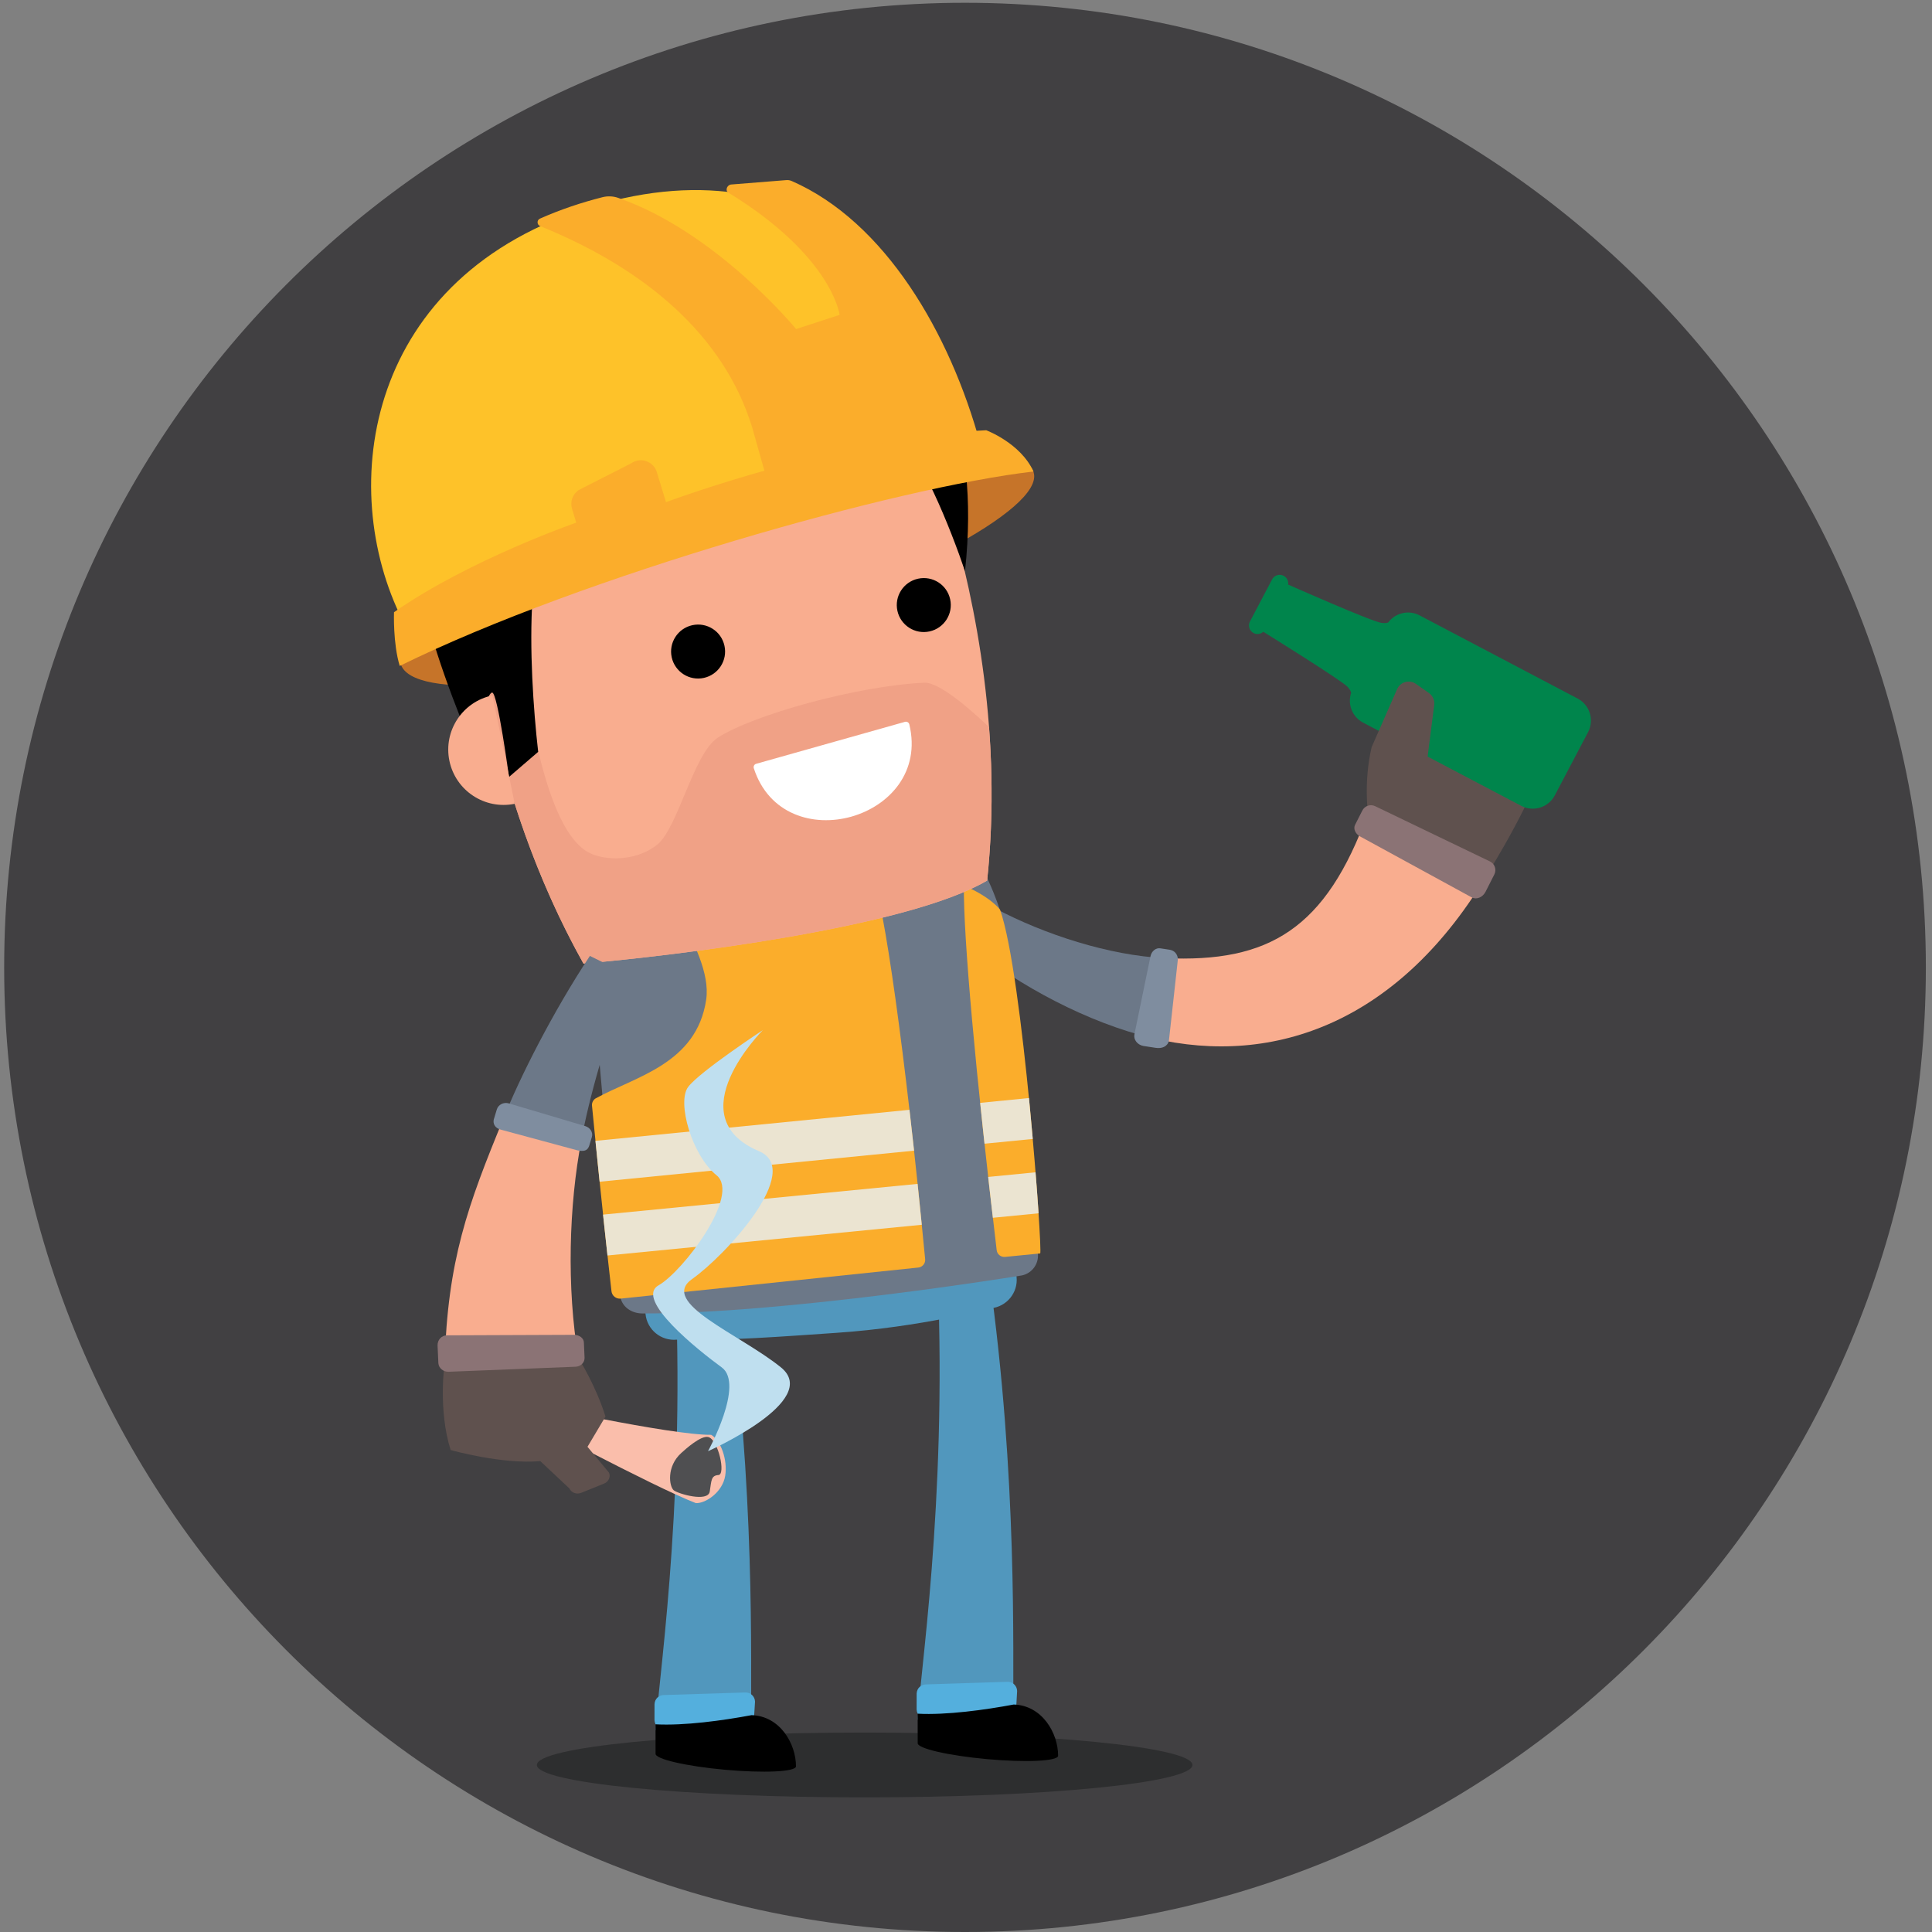 <?xml version="1.0" encoding="utf-8"?>
<!-- Generator: Adobe Illustrator 23.0.1, SVG Export Plug-In . SVG Version: 6.00 Build 0)  -->
<svg version="1.1" id="Laag_1" xmlns="http://www.w3.org/2000/svg" xmlns:xlink="http://www.w3.org/1999/xlink" x="0px" y="0px"
	 viewBox="0 0 500 500" style="enable-background:new 0 0 500 500;" xml:space="preserve">
<rect x="0" y="0" width="500" height="500" fill="#808080" stroke="none"/>
<style type="text/css">
	.st0{fill:#414042;}
	.st1{clip-path:url(#SVGID_1_);fill:#5F514E;}
	.st2{clip-path:url(#SVGID_1_);fill:#6C7888;}
	.st3{clip-path:url(#SVGID_1_);fill:#F9AD8F;}
	.st4{clip-path:url(#SVGID_1_);fill:#7F8D9F;}
	.st5{clip-path:url(#SVGID_1_);fill:#8B7375;}
	.st6{clip-path:url(#SVGID_1_);fill:#2D2E2F;}
	.st7{clip-path:url(#SVGID_1_);fill:#5197BD;}
	.st8{clip-path:url(#SVGID_1_);fill:#54AFDD;}
	.st9{clip-path:url(#SVGID_1_);}
	.st10{clip-path:url(#SVGID_1_);fill:#FBAD2B;}
	.st11{clip-path:url(#SVGID_1_);fill:#EBE4D1;}
	.st12{clip-path:url(#SVGID_1_);fill:#00854C;}
	.st13{clip-path:url(#SVGID_1_);fill:#C67429;}
	.st14{clip-path:url(#SVGID_1_);fill:#F0A186;}
	.st15{clip-path:url(#SVGID_1_);fill:#FEC229;}
	.st16{clip-path:url(#SVGID_1_);fill:#FFFFFF;}
	.st17{clip-path:url(#SVGID_1_);fill:#FABEAB;}
	.st18{clip-path:url(#SVGID_1_);fill:#4F4F51;}
	.st19{clip-path:url(#SVGID_1_);fill:#BFDFEF;}
</style>
<path class="st0" d="M249.74,500c137.34,0,248.67-111.77,248.67-249.64c0-137.87-111.33-249.64-248.67-249.64
	S1.08,112.49,1.08,250.36C1.08,388.23,112.41,500,249.74,500"/>
<g>
	<defs>
		<path id="SVGID_3_" d="M122.96,35.56c-12.83,7.65-24.93,16.43-36.13,26.19v377.21c11.2,9.76,23.3,18.54,36.13,26.19h253.57
			c12.83-7.65,24.92-16.43,36.13-26.19V61.76c-11.21-9.76-23.3-18.54-36.13-26.19H122.96z"/>
	</defs>
	<clipPath id="SVGID_1_">
		<use xlink:href="#SVGID_3_"  style="overflow:visible;"/>
	</clipPath>
	<path class="st1" d="M385.36,225.5c0,0,12.22-19.49,14.9-30.96c0,0-10.42-11.57-28.5-17.18l-10.29,14.07l-6.5,1.96
		c-2.08,8.89-0.94,17.04-0.94,17.04C366.51,220.72,385.36,225.5,385.36,225.5"/>
	<path class="st2" d="M257.64,235.13l-6.77,9.66c13,10.42,30.65,19.87,47.28,23.86l3.27-20.69
		C287.1,247.3,270.21,241.81,257.64,235.13"/>
	<path class="st3" d="M354.02,210.42c-10.87,29.98-25.57,38.8-52.61,37.54l-3.27,20.69c31.88,7.57,64.45-4.37,87.21-43.15
		L354.02,210.42z"/>
	<path class="st4" d="M302.54,269.1c-0.03,0.96-1,2.43-3.46,2.08l-3.2-0.49c-1.55-0.3-2.57-1.66-2.29-3.01l4.16-20.22
		c0.29-1.36,1.46-2.25,2.62-2.02l2.37,0.36c1.77,0.33,2.2,1.91,2.06,2.79L302.54,269.1z"/>
	<path class="st5" d="M385.58,222.93c1.25,0.6,1.77,2.09,1.17,3.34l-2.3,4.54c-0.76,1.46-2.37,2.09-3.58,1.43l-28.92-15.79
		c-1.21-0.67-1.77-2.01-1.25-3l1.85-3.64c0.6-1.25,2.09-1.77,3.34-1.17L385.58,222.93z"/>
	<path class="st6" d="M308.61,456.77c0,4.63-37.98,8.39-84.84,8.39c-46.85,0-84.83-3.76-84.83-8.39c0-4.63,37.98-8.39,84.83-8.39
		C270.63,448.38,308.61,452.14,308.61,456.77"/>
	<path class="st7" d="M242.69,330.97c2.39,58.29-4.83,103.73-5.2,114.08c23.26-2.35,20.01-2.02,24.79-2.42
		c-0.24-14.61,1.15-60.06-6.32-112.9L242.69,330.97z"/>
	<path class="st8" d="M263.05,440.88c0.05,1.11-1,2.08-2.35,2.18l-20.88,1.67c-1.33,0.07-2.54-0.8-2.6-2.33l0.01-4.11
		c0.06-1.45,1.21-2.41,2.56-2.37l20.95-0.67c1.35-0.03,2.47,1.04,2.49,2.39L263.05,440.88z"/>
	<path class="st9" d="M262.35,441.13c7.31,0.22,11.49,7.32,11.49,13.28c-0.12,1.38-8.36,1.76-18.4,0.85
		c-10.04-0.91-18.07-2.77-17.94-4.15l-0.01-7.61C244.94,443.9,254.94,442.52,262.35,441.13"/>
	<path class="st7" d="M174.85,333.72c2.39,58.29-4.83,103.73-5.2,114.08c23.26-2.35,20.01-2.02,24.79-2.42
		c-0.24-14.61,1.15-60.07-6.32-112.9L174.85,333.72z"/>
	<path class="st8" d="M195.2,443.63c0.06,1.11-1,2.08-2.34,2.18l-20.88,1.67c-1.33,0.07-2.54-0.8-2.6-2.33l0.01-4.11
		c0.06-1.45,1.21-2.41,2.56-2.37l20.95-0.66c1.35-0.03,2.47,1.04,2.5,2.39L195.2,443.63z"/>
	<path class="st9" d="M194.51,443.88c7.31,0.22,11.49,7.32,11.49,13.28c-0.12,1.38-8.36,1.76-18.4,0.85
		c-10.04-0.91-18.07-2.77-17.94-4.15l-0.01-7.61C177.09,446.65,187.09,445.27,194.51,443.88"/>
	<path class="st7" d="M255.01,323.87l-81.33,8.11c-4.06,0.41-7.03,4.03-6.62,8.09c0.4,4.06,4.03,7.03,8.09,6.63
		c12.71,0.35,27.65-0.84,41.27-1.76c21.88-1.47,40.05-6.36,40.05-6.36c4.06-0.41,7.03-4.03,6.62-8.09
		C262.7,326.43,259.08,323.46,255.01,323.87"/>
	<path class="st2" d="M200.77,191.78c-43.72,4.43-48.19,54.18-48.19,54.18l7.9,89.26c0.29,2.88,2.85,4.69,5.75,4.7
		c36.92,0.14,97.67-9.75,97.67-9.75c2.89-0.29,4.99-2.86,4.71-5.75l-9.89-89.05C258.71,235.38,244.5,187.49,200.77,191.78"/>
	<path class="st10" d="M176.77,238.11c2.44,5.61,7.01,13.66,5.99,20.6c-2.47,16.63-18.32,19.88-28.6,25.55
		c-0.6,0.33-1.02,1.14-0.96,1.82c2.02,20.94,4.2,40.61,5.05,48.09c0.13,1.18,1.21,2.04,2.39,1.91l77.1-8.05
		c1.05-0.16,1.79-1.11,1.69-2.16c-5.16-53.9-10.84-93.18-13.61-98.71C210.88,229.33,183.3,234.9,176.77,238.11"/>
	<path class="st10" d="M249.45,229.19c-0.15,13.1,3.01,48.53,8.49,94.35c0.12,1.05,1.05,1.82,2.11,1.75l9.15-0.9
		c0.66-0.5-4.48-72.17-10.37-88.92C258.84,235.47,256.57,232.22,249.45,229.19"/>
	<path class="st11" d="M156.07,314.34c0.42,3.91,0.8,7.47,1.14,10.58l81.34-7.95c-0.36-3.6-0.72-7.13-1.08-10.58L156.07,314.34z"/>
	<path class="st11" d="M154.1,295.25c0.36,3.64,0.73,7.19,1.08,10.58l81.38-8.04c-0.4-3.63-0.79-7.16-1.19-10.57L154.1,295.25z"/>
	<path class="st11" d="M254.79,295.99l12.49-1.23c-0.3-3.42-0.63-6.98-0.98-10.59l-12.63,1.25
		C254.02,288.84,254.4,292.37,254.79,295.99"/>
	<path class="st11" d="M256.95,315.16l11.83-1.16c-0.2-3.06-0.46-6.65-0.78-10.61l-12.26,1.2
		C256.13,308.05,256.53,311.56,256.95,315.16"/>
	<path class="st12" d="M359.28,161.07c-0.24,0.14-0.73,0.26-1.74,0.13c-2.61-0.34-24.17-9.91-24.17-9.91
		c0.13-0.9-0.3-1.82-1.16-2.27c-1.08-0.57-2.42-0.15-2.99,0.93l-5.73,10.89c-0.57,1.08-0.15,2.42,0.93,2.99
		c0.85,0.45,1.85,0.28,2.52-0.33c0,0,20.38,12.65,21.84,14.28c0.73,0.82,0.88,1.3,0.88,1.57c-0.95,2.93,0.3,6.19,3.12,7.67
		l40.91,21.53c3.14,1.65,7.03,0.44,8.69-2.7l8.61-16.37c1.66-3.14,0.45-7.03-2.69-8.69l-40.91-21.53
		C364.57,157.77,361.15,158.6,359.28,161.07"/>
	<path class="st1" d="M369.35,196.74l-14.38-3.36l6.6-15.03c0.83-1.89,3.19-2.55,4.87-1.36l3.37,2.37c0.99,0.7,1.52,1.89,1.36,3.09
		L369.35,196.74z"/>
	<path class="st13" d="M267.5,122.23c2.91,9.56-36.33,29.7-79.81,42.94c-43.48,13.24-81.09,16.21-84,6.65
		c-2.91-9.56,29.98-28.04,73.46-41.28C220.63,117.3,264.59,112.66,267.5,122.23"/>
	<path class="st3" d="M175.1,101.77c31.76-6.43,56.41-6.81,56.41-6.81c-2.24-4.1,31.69,59.11,23.97,132.93
		c-20.7,12.22-81.21,19.49-104.47,21.48c-36.22-64.78-29.99-136.25-30.43-131.6C120.58,117.76,143.37,108.39,175.1,101.77"/>
	<path class="st14" d="M255.96,188.17c-4.29-4.1-12.74-11.65-16.72-11.48c-17.21,0.76-44.25,8.27-53.45,14.2
		c-6.32,4.08-10.29,23.33-15.71,27.71c-4.76,3.85-11.94,4.36-16.78,2.47c-13.21-5.16-17-45.74-18.22-48.02
		c-2.76-1.33-10.76,2.07-8.39,10.48c4.41,20.49,11.85,43.56,24.3,65.84c23.26-2,83.77-9.27,104.47-21.49
		C256.91,214.15,256.91,200.8,255.96,188.17"/>
	<path class="st9" d="M203.08,130.38c19.12-4.15,22.8-11.68,29.82-14.3c4.31-1.61,13.37,21.41,16.84,31.74
		c4.25-39.05-9.57-55.97-12.04-58.06c-4.82-4.07-22.9-16.15-64.97-8.2c-72.73,13.75-78.3,44.68-50.92,110.78
		c0.15,0.36,4.16-13.25,5.58-13.1c1.42,0.15,4.34,21.84,4.34,21.84l7.55-6.5c-2.55-22.47-4.17-62.45,8.43-63.04
		C155.74,131.16,164.32,139.25,203.08,130.38"/>
	<path class="st3" d="M133.21,208.02c-7.74,1.59-15.31-3.39-16.91-11.14c-1.59-7.74,3.4-15.31,11.14-16.9L133.21,208.02z"/>
	<path class="st15" d="M104.18,160.53c-17.35-34.56-9.57-89.24,49.1-107.1c58.67-17.86,92.46,24.16,97.31,62.53L104.18,160.53z"/>
	<path class="st10" d="M188.48,49.84c26.98,16.52,28.81,31.65,28.81,31.65l-11.26,3.67c0,0-20.57-25.11-46.07-33.96
		c-1.3-0.45-2.72-0.5-4.06-0.16c-5.41,1.37-10.79,3.16-16.16,5.54c-0.85,0.38-0.81,1.59,0.05,1.94c27.18,11,47.63,28.31,54.9,52.18
		l5.78,20.51L253.73,115c-7.88-28.89-24.74-57.64-48.87-68.17c-0.42-0.18-0.87-0.25-1.33-0.22l-14.31,1.14
		C188.18,47.84,187.59,49.29,188.48,49.84"/>
	<path class="st10" d="M255.23,111.35c-37.48,1.64-82.87,18.61-82.87,18.61l-2.37-7.77c-0.85-2.8-4.18-3.97-6.59-2.31l-13.66,6.96
		c-1.56,1.07-2.25,3.02-1.7,4.83l1.09,3.59c0,0-27.62,9.57-47.16,23.18c0,0-0.3,8.06,1.48,13.9
		c47.49-23.37,129.26-46.34,164.02-50.31C264.11,114.64,255.23,111.35,255.23,111.35"/>
	<path class="st9" d="M187.49,167.12c0.83,3.77-1.56,7.49-5.33,8.32s-7.49-1.56-8.32-5.32c-0.83-3.77,1.56-7.49,5.33-8.32
		C182.94,160.97,186.67,163.35,187.49,167.12"/>
	<path class="st9" d="M245.9,155.09c0.83,3.77-1.56,7.49-5.33,8.32c-3.77,0.83-7.49-1.56-8.32-5.32c-0.83-3.77,1.56-7.49,5.33-8.32
		C241.35,148.94,245.08,151.32,245.9,155.09"/>
	<path class="st16" d="M235.33,187.46c5.92,24.53-32.47,35.38-40.25,11.35c-0.15-0.48,0.13-1.01,0.62-1.14l38.51-10.86
		C234.69,186.67,235.21,186.97,235.33,187.46"/>
	<path class="st17" d="M134.53,366.25c0,0,34.8,18.63,45.57,22.76c2.59,0.09,6.91-2.89,7.58-7.07c0.68-4.18-1.19-9.22-3.63-10.61
		c-10.37,0.13-48.14-8.2-48.14-8.2L134.53,366.25z"/>
	<path class="st18" d="M176.36,375.99c-3.97,3.55-3.16,8.76-1.99,9.7c1.18,0.93,8.85,3.15,9.31,0.32c0.46-2.83,0.3-4.14,2.25-4.27
		c1.95-0.13-0.03-9.06-2.57-9.82C181.46,371.35,177.35,375.1,176.36,375.99"/>
	<path class="st1" d="M139.82,378.13l7.56,7.1c0.48,1.09,1.84,1.59,3.04,1.11l5.89-2.38c1.2-0.48,1.78-1.76,1.3-2.85l-5.57-6.68
		l-1.3,2.19l5.96-10.02c-2.54-8.13-6.99-15.13-6.99-15.13c-15.9-2.95-34.65,1.36-34.65,1.36s-1.73,11.94,1.56,22.43
		C116.61,375.26,129.86,379.03,139.82,378.13"/>
	<path class="st2" d="M163.14,252.55l-10.48-5.16c-9.47,14.3-18.25,31.65-22.3,41.95l20.13,5.67
		C152.19,285.22,156.98,267.71,163.14,252.55"/>
	<path class="st3" d="M149.7,351.47c-3.09-18.16-2.47-39.66,0.78-56.47l-20.12-5.67c-9.4,22.83-14.49,36.78-15.3,63.5L149.7,351.47z
		"/>
	<path class="st4" d="M129.6,292.35c-1.5-0.4-2.05-1.5-1.82-2.6l0.79-2.6c0.37-1.29,1.8-1.99,3.13-1.59l19.75,5.87
		c1.32,0.4,2.07,1.65,1.73,2.81l-0.72,2.37c-0.48,1.29-1.44,1.39-2.95,1.12L129.6,292.35z"/>
	<path class="st5" d="M116.11,355.01c-1.38,0.05-2.57-0.94-2.66-2.21l-0.21-4.58c-0.04-1.46,1.04-2.63,2.42-2.64l32.9-0.13
		c1.38,0,2.53,0.89,2.55,1.98l0.17,3.88c0.09,1.27-0.96,2.35-2.33,2.4L116.11,355.01z"/>
	<path class="st19" d="M197.43,266.59c0,0-16.33,10.73-19.33,14.7c-3,3.98,1,17.76,7.33,22.86c6.33,5.11-8.66,24.88-14.99,28.49
		c-6.33,3.61,10.33,16.86,16.33,21.23c6,4.37-3.54,21.7-3.54,21.7s29.53-13.07,18.87-21.7c-10.66-8.62-31.65-16.75-22.99-22.85
		c8.66-6.1,28.99-28.15,17.33-33.09C175.11,288.91,197.43,266.59,197.43,266.59"/>
</g>
</svg>
